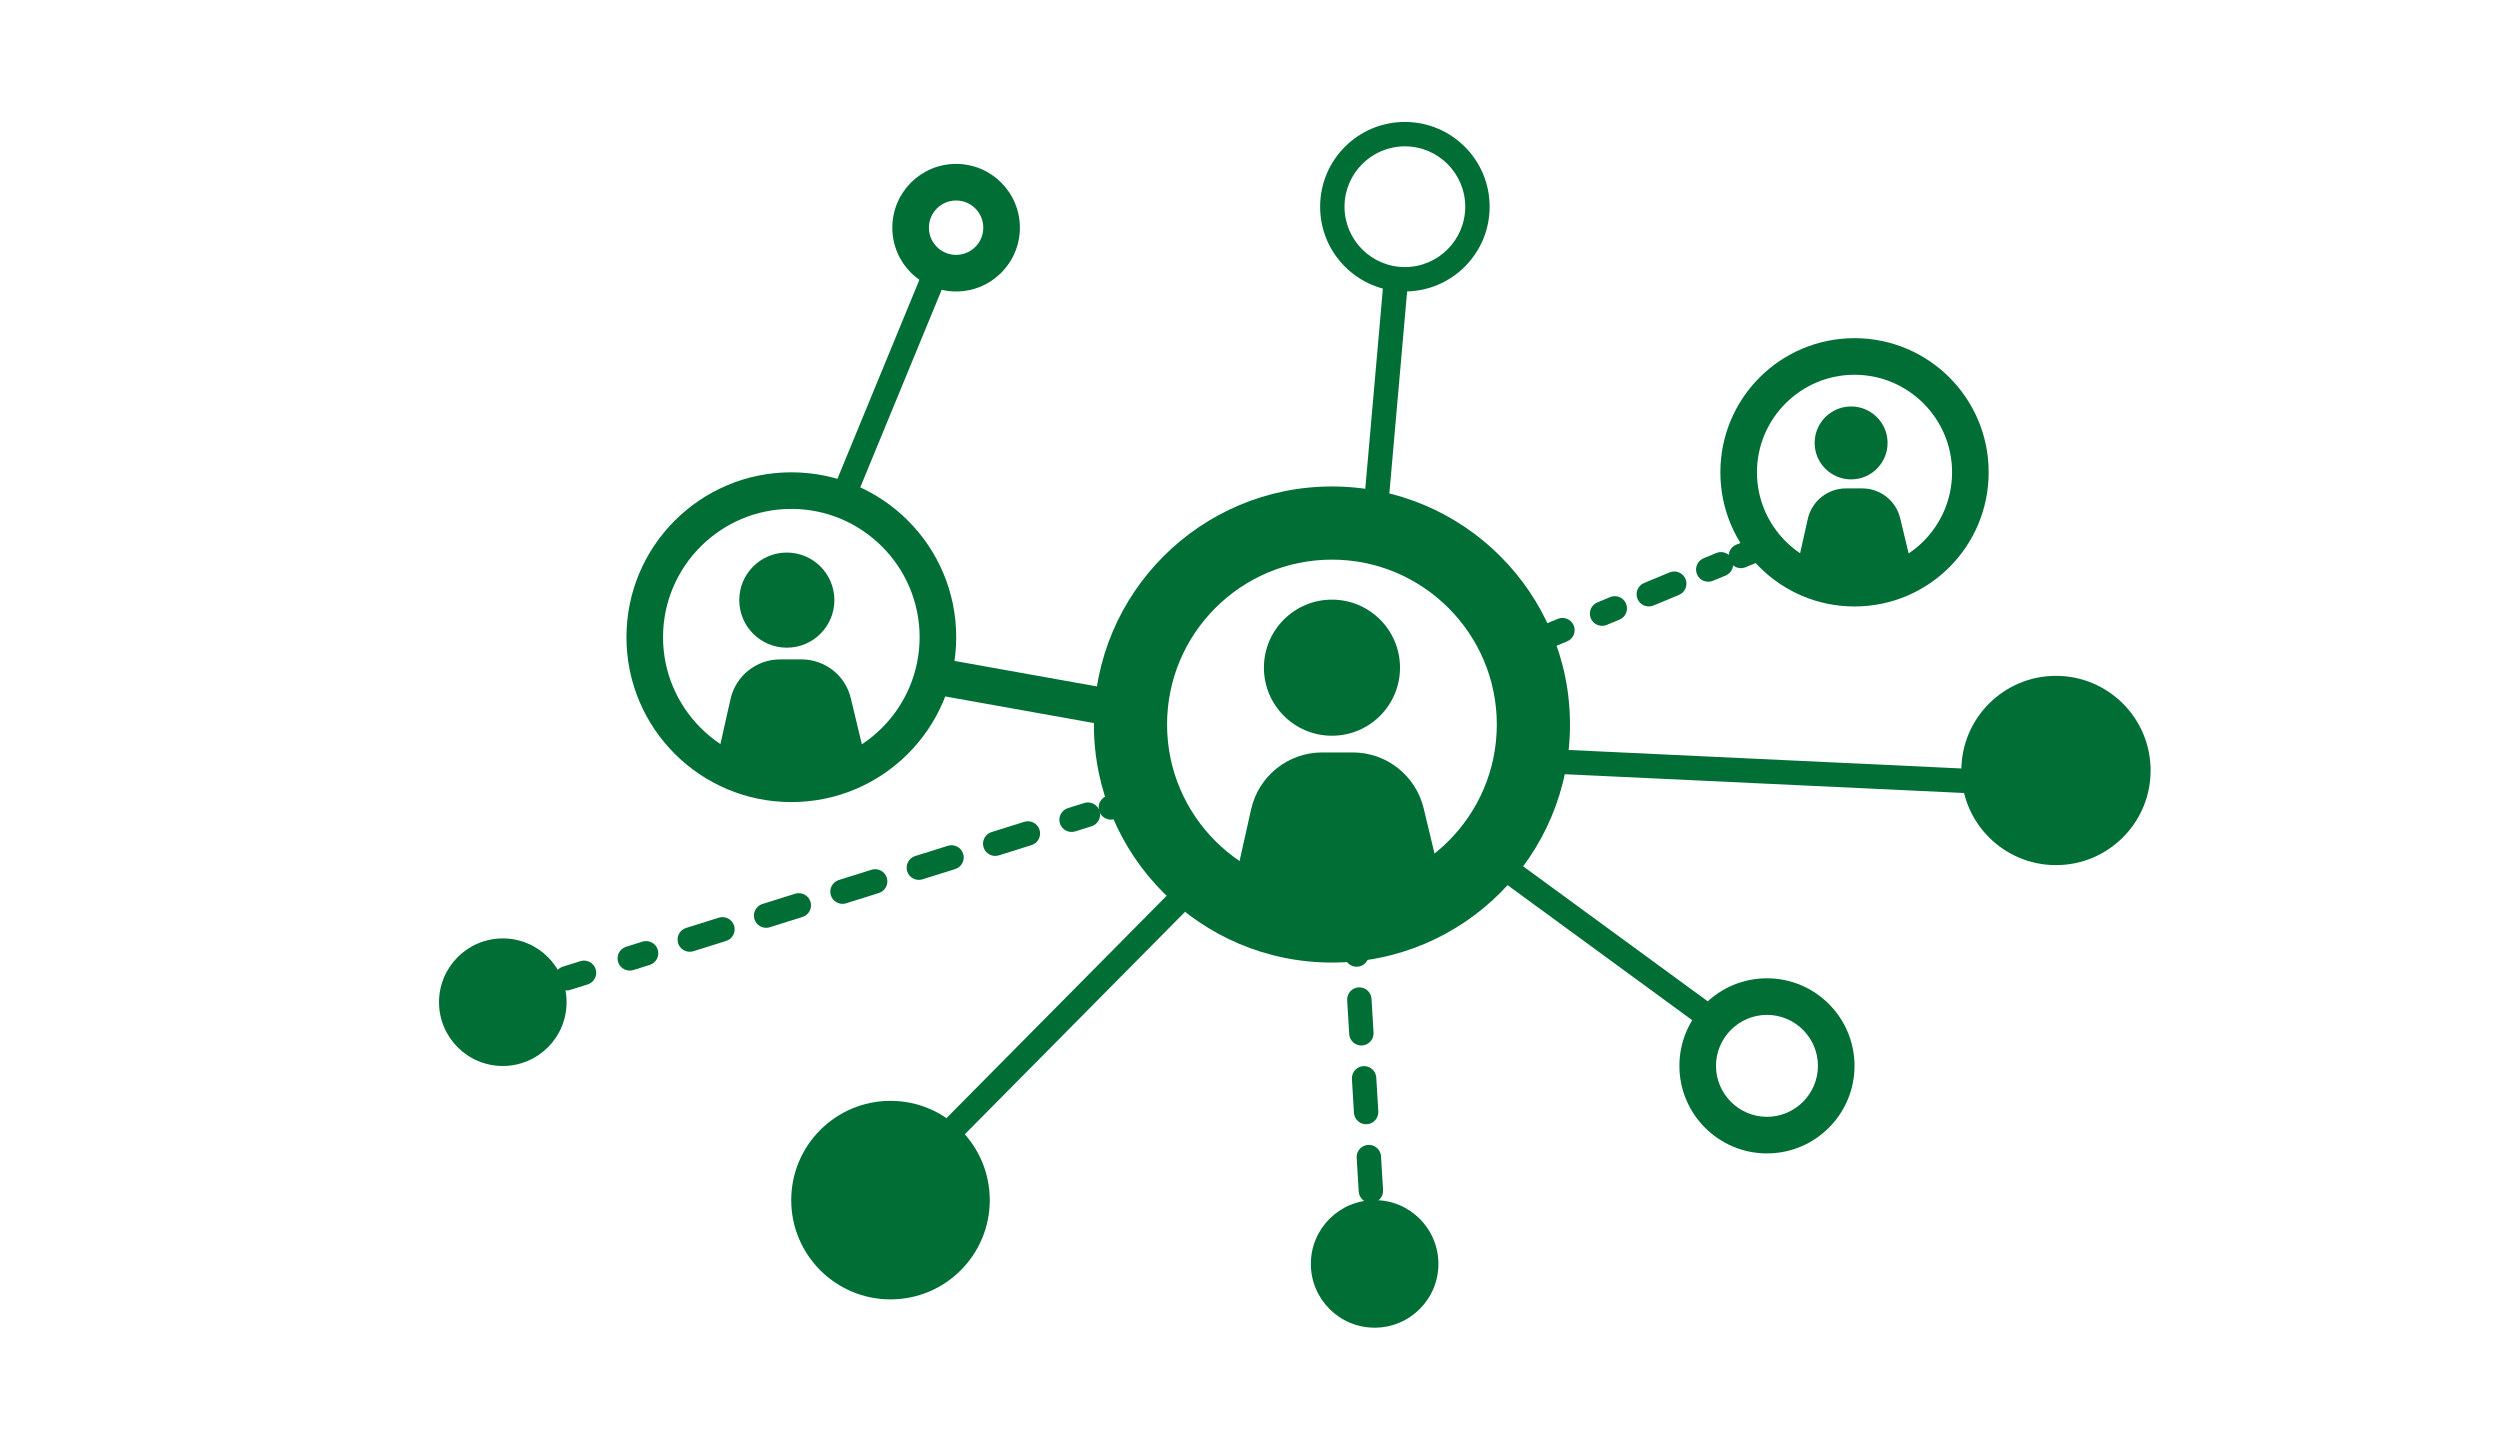 <svg width="205" height="118" viewBox="0 0 205 118" fill="none" xmlns="http://www.w3.org/2000/svg">
<g clip-path="url(#clip0_6651_10209)">
<path d="M112.575 100.338C113.092 100.307 113.541 100.674 113.622 101.174L113.634 101.276L113.718 102.66C113.751 103.211 113.331 103.685 112.779 103.718C112.228 103.751 111.754 103.332 111.721 102.781L111.638 101.397L111.637 101.294C111.657 100.788 112.058 100.37 112.575 100.338ZM112.186 93.88C112.702 93.849 113.151 94.217 113.232 94.717L113.244 94.819L113.411 97.586C113.444 98.138 113.024 98.612 112.473 98.645C111.922 98.678 111.448 98.258 111.415 97.706L111.247 94.939L111.246 94.836C111.267 94.33 111.669 93.912 112.186 93.88ZM111.795 87.423C112.312 87.392 112.761 87.759 112.843 88.259L112.854 88.361L113.021 91.128L113.021 91.231C113.001 91.737 112.6 92.156 112.083 92.187C111.566 92.218 111.118 91.851 111.036 91.351L111.024 91.249L110.857 88.482L110.856 88.379C110.877 87.873 111.278 87.455 111.795 87.423ZM112.631 84.671C112.664 85.222 112.244 85.696 111.693 85.73C111.142 85.763 110.668 85.343 110.635 84.791L110.468 82.024L112.464 81.904L112.631 84.671ZM111.405 80.965C111.957 80.932 112.431 81.352 112.464 81.904L110.468 82.024C110.435 81.473 110.854 80.999 111.405 80.965ZM111.099 75.892C111.615 75.861 112.065 76.228 112.146 76.728L112.157 76.829L112.241 78.213L112.242 78.316C112.222 78.822 111.82 79.241 111.303 79.272C110.786 79.303 110.337 78.936 110.256 78.436L110.244 78.334L110.161 76.951L110.16 76.848C110.181 76.342 110.582 75.923 111.099 75.892Z" fill="#006E35"/>
<path d="M75.615 22.399C75.826 21.889 76.411 21.645 76.921 21.855C77.432 22.066 77.675 22.65 77.465 23.161L70.415 40.271C70.205 40.782 69.62 41.025 69.11 40.814C68.599 40.604 68.356 40.02 68.566 39.51L75.615 22.399Z" fill="#006E35"/>
<path d="M64.519 53.11C66.673 53.11 68.419 51.364 68.419 49.21C68.419 47.056 66.673 45.31 64.519 45.31C62.365 45.31 60.619 47.056 60.619 49.21C60.619 51.364 62.365 53.11 64.519 53.11Z" fill="#006E35"/>
<path d="M58.66 62.86L59.9 57.33C60.33 55.42 62.02 54.07 63.97 54.07H65.72C67.65 54.07 69.33 55.39 69.77 57.27L71.11 62.86C71.11 62.86 67.31 65.83 58.66 62.86Z" fill="#006E35"/>
<path d="M151.791 39.31C153.442 39.31 154.781 37.971 154.781 36.32C154.781 34.669 153.442 33.33 151.791 33.33C150.139 33.33 148.801 34.669 148.801 36.32C148.801 37.971 150.139 39.31 151.791 39.31Z" fill="#006E35"/>
<path d="M147.289 46.8L148.239 42.55C148.569 41.09 149.869 40.05 151.359 40.05H152.709C154.189 40.05 155.479 41.07 155.819 42.51L156.849 46.8C156.849 46.8 153.939 49.08 147.289 46.8Z" fill="#006E35"/>
<path d="M109.219 45.89C116.669 45.89 122.739 51.95 122.739 59.41C122.739 66.87 116.679 72.93 109.219 72.93C101.759 72.93 95.699 66.87 95.699 59.41C95.699 51.95 101.759 45.89 109.219 45.89ZM109.219 39.89C98.439 39.89 89.699 48.63 89.699 59.41C89.699 70.19 98.439 78.93 109.219 78.93C119.999 78.93 128.739 70.19 128.739 59.41C128.739 48.63 119.999 39.89 109.219 39.89Z" fill="#006E35"/>
<path d="M64.889 41.73C70.689 41.73 75.409 46.45 75.409 52.25C75.409 58.05 70.689 62.77 64.889 62.77C59.089 62.77 54.369 58.05 54.369 52.25C54.369 46.45 59.089 41.73 64.889 41.73ZM64.889 38.73C57.429 38.73 51.369 44.78 51.369 52.25C51.369 59.72 57.419 65.77 64.889 65.77C72.359 65.77 78.409 59.72 78.409 52.25C78.409 44.78 72.359 38.73 64.889 38.73Z" fill="#006E35"/>
<path d="M152.07 30.73C156.48 30.73 160.07 34.32 160.07 38.73C160.07 43.14 156.48 46.73 152.07 46.73C147.66 46.73 144.07 43.14 144.07 38.73C144.07 34.32 147.66 30.73 152.07 30.73ZM152.07 27.73C145.99 27.73 141.07 32.65 141.07 38.73C141.07 44.81 145.99 49.73 152.07 49.73C158.15 49.73 163.07 44.81 163.07 38.73C163.07 32.65 158.15 27.73 152.07 27.73Z" fill="#006E35"/>
<path d="M144.891 83.22C147.201 83.22 149.071 85.1 149.071 87.4C149.071 89.7 147.191 91.58 144.891 91.58C142.591 91.58 140.711 89.7 140.711 87.4C140.711 85.1 142.591 83.22 144.891 83.22ZM144.891 80.22C140.921 80.22 137.711 83.44 137.711 87.4C137.711 91.36 140.931 94.58 144.891 94.58C148.851 94.58 152.071 91.36 152.071 87.4C152.071 83.44 148.851 80.22 144.891 80.22Z" fill="#006E35"/>
<path d="M112.72 108.87C115.609 108.87 117.95 106.529 117.95 103.64C117.95 100.752 115.609 98.41 112.72 98.41C109.832 98.41 107.49 100.752 107.49 103.64C107.49 106.529 109.832 108.87 112.72 108.87Z" fill="#006E35"/>
<path d="M41.23 87.41C44.118 87.41 46.46 85.069 46.46 82.18C46.46 79.292 44.118 76.95 41.23 76.95C38.342 76.95 36 79.292 36 82.18C36 85.069 38.342 87.41 41.23 87.41Z" fill="#006E35"/>
<path d="M78.4 16.44C79.63 16.44 80.63 17.44 80.63 18.67C80.63 19.9 79.63 20.9 78.4 20.9C77.17 20.9 76.17 19.9 76.17 18.67C76.17 17.44 77.17 16.44 78.4 16.44ZM78.4 13.44C75.51 13.44 73.17 15.78 73.17 18.67C73.17 21.56 75.51 23.9 78.4 23.9C81.29 23.9 83.63 21.56 83.63 18.67C83.63 15.78 81.29 13.44 78.4 13.44Z" fill="#006E35"/>
<path d="M168.59 70.94C172.876 70.94 176.35 67.466 176.35 63.18C176.35 58.894 172.876 55.42 168.59 55.42C164.304 55.42 160.83 58.894 160.83 63.18C160.83 67.466 164.304 70.94 168.59 70.94Z" fill="#006E35"/>
<path d="M47.69 78.789C48.187 78.688 48.689 78.978 48.844 79.472C49.008 79.999 48.714 80.559 48.187 80.724L46.747 81.174L46.648 81.199C46.152 81.301 45.649 81.012 45.495 80.518C45.33 79.99 45.624 79.429 46.151 79.265L47.591 78.816L47.69 78.789Z" fill="#006E35"/>
<path d="M52.779 77.189C53.276 77.088 53.779 77.376 53.934 77.87C54.099 78.397 53.805 78.958 53.279 79.123L51.939 79.544C51.412 79.709 50.85 79.416 50.685 78.89C50.52 78.363 50.812 77.801 51.339 77.636L52.68 77.215L52.779 77.189ZM59.04 75.225C59.537 75.122 60.04 75.41 60.196 75.904C60.361 76.431 60.067 76.993 59.54 77.158L56.86 78L56.76 78.025C56.264 78.127 55.761 77.838 55.606 77.345C55.441 76.818 55.734 76.257 56.261 76.092L58.942 75.25L59.04 75.225ZM65.302 73.26C65.799 73.157 66.302 73.445 66.457 73.939C66.623 74.466 66.329 75.028 65.802 75.193L63.121 76.034L63.022 76.06C62.525 76.162 62.022 75.874 61.867 75.38C61.702 74.853 61.996 74.291 62.523 74.126L65.203 73.285L65.302 73.26ZM71.564 71.294C72.06 71.192 72.564 71.48 72.719 71.975C72.884 72.501 72.591 73.063 72.064 73.228L69.383 74.069L69.284 74.096C68.787 74.198 68.284 73.909 68.129 73.415C67.964 72.888 68.257 72.326 68.784 72.161L71.465 71.32L71.564 71.294ZM77.727 69.355C78.254 69.19 78.814 69.483 78.98 70.01C79.145 70.537 78.852 71.098 78.325 71.264L75.645 72.104L75.545 72.13C75.049 72.232 74.546 71.944 74.391 71.45C74.225 70.923 74.519 70.362 75.046 70.196L77.727 69.355ZM83.989 67.39C84.515 67.224 85.076 67.518 85.242 68.045C85.407 68.572 85.114 69.132 84.587 69.298L81.906 70.14C81.38 70.305 80.818 70.012 80.653 69.485C80.487 68.959 80.78 68.397 81.307 68.231L83.989 67.39ZM89.009 65.82C89.505 65.718 90.008 66.006 90.163 66.5C90.329 67.027 90.035 67.588 89.508 67.754L88.168 68.175C87.641 68.34 87.08 68.046 86.914 67.519C86.749 66.993 87.042 66.432 87.569 66.266L88.909 65.846L89.009 65.82Z" fill="#006E35"/>
<path d="M92.317 64.781C92.813 64.678 93.317 64.966 93.472 65.46C93.638 65.987 93.345 66.548 92.819 66.714L91.388 67.164C90.861 67.33 90.3 67.037 90.134 66.51C89.969 65.983 90.262 65.422 90.788 65.256L92.218 64.806L92.317 64.781Z" fill="#006E35"/>
<path d="M127.738 50.746C128.249 50.535 128.834 50.778 129.045 51.288C129.256 51.798 129.012 52.383 128.502 52.594L127.122 53.164L127.025 53.198C126.54 53.343 126.014 53.1 125.816 52.622C125.605 52.111 125.848 51.526 126.358 51.315L127.738 50.746Z" fill="#006E35"/>
<path d="M132.127 48.928C132.613 48.782 133.139 49.024 133.337 49.502C133.549 50.012 133.308 50.598 132.798 50.81L131.753 51.243L131.657 51.278C131.171 51.424 130.644 51.182 130.446 50.703C130.234 50.194 130.476 49.609 130.986 49.397L132.031 48.962L132.127 48.928ZM137.002 46.903C137.487 46.757 138.014 46.999 138.212 47.477C138.424 47.987 138.183 48.572 137.673 48.785L135.583 49.653C135.074 49.864 134.489 49.622 134.277 49.113C134.065 48.603 134.306 48.017 134.816 47.805L136.906 46.938L137.002 46.903ZM140.833 45.312C141.318 45.166 141.845 45.408 142.043 45.886C142.242 46.364 142.042 46.909 141.595 47.15L141.503 47.194L140.458 47.627C139.948 47.839 139.364 47.597 139.152 47.087C138.94 46.577 139.181 45.993 139.691 45.781L140.736 45.346L140.833 45.312Z" fill="#006E35"/>
<path d="M143.845 44.061C144.33 43.916 144.857 44.16 145.055 44.638C145.252 45.117 145.051 45.661 144.604 45.901L144.512 45.944L143.132 46.514L143.035 46.548C142.55 46.694 142.024 46.45 141.826 45.972C141.615 45.462 141.858 44.877 142.368 44.666L143.748 44.096L143.845 44.061Z" fill="#006E35"/>
<path d="M114.528 22.214C115.044 22.259 115.434 22.689 115.44 23.195L115.437 23.298L113.717 42.848C113.668 43.398 113.183 43.804 112.633 43.756C112.083 43.707 111.676 43.222 111.725 42.672L113.444 23.122L113.459 23.02C113.554 22.523 114.013 22.169 114.528 22.214Z" fill="#006E35"/>
<path d="M76.652 53.914L76.804 53.934L92.784 56.794L92.933 56.828C93.664 57.037 94.132 57.77 93.995 58.534C93.859 59.299 93.166 59.823 92.407 59.766L92.255 59.747L76.275 56.887L76.125 56.852C75.394 56.644 74.926 55.91 75.063 55.145C75.2 54.381 75.894 53.856 76.652 53.914Z" fill="#006E35"/>
<path d="M122.263 70.349C122.569 69.931 123.138 69.82 123.575 70.077L123.661 70.132L139.931 82.033C140.377 82.359 140.474 82.985 140.148 83.43C139.822 83.876 139.196 83.973 138.75 83.647L122.48 71.748L122.401 71.682C122.024 71.343 121.957 70.767 122.263 70.349Z" fill="#006E35"/>
<path d="M126.787 61.411L168.638 63.381C169.189 63.407 169.615 63.875 169.589 64.427C169.563 64.978 169.095 65.405 168.543 65.379L126.694 63.409L126.592 63.399C126.09 63.325 125.717 62.881 125.741 62.363C125.766 61.846 126.179 61.439 126.685 61.411H126.787Z" fill="#006E35"/>
<path d="M95.775 73.348C96.166 73.025 96.746 73.045 97.114 73.409C97.507 73.798 97.509 74.431 97.121 74.823L79.111 93.014L79.035 93.083C78.644 93.405 78.065 93.385 77.697 93.021C77.305 92.632 77.301 91.999 77.689 91.606L95.7 73.417L95.775 73.348Z" fill="#006E35"/>
<path d="M109.221 60.33C112.302 60.33 114.801 57.832 114.801 54.75C114.801 51.668 112.302 49.17 109.221 49.17C106.139 49.17 103.641 51.668 103.641 54.75C103.641 57.832 106.139 60.33 109.221 60.33Z" fill="#006E35"/>
<path d="M100.82 74.29L102.59 66.37C103.2 63.64 105.62 61.7 108.42 61.7H110.93C113.69 61.7 116.09 63.59 116.74 66.28L118.66 74.29C118.66 74.29 113.22 78.55 100.82 74.29Z" fill="#006E35"/>
<path d="M115.2 12C117.93 12 120.15 14.22 120.15 16.95C120.15 19.68 117.93 21.9 115.2 21.9C112.47 21.9 110.25 19.68 110.25 16.95C110.25 14.22 112.47 12 115.2 12ZM115.2 10C111.36 10 108.25 13.11 108.25 16.95C108.25 20.79 111.36 23.9 115.2 23.9C119.04 23.9 122.15 20.79 122.15 16.95C122.15 13.11 119.04 10 115.2 10Z" fill="#006E35"/>
<path d="M73.021 106.55C77.516 106.55 81.161 102.906 81.161 98.41C81.161 93.914 77.516 90.27 73.021 90.27C68.525 90.27 64.881 93.914 64.881 98.41C64.881 102.906 68.525 106.55 73.021 106.55Z" fill="#006E35"/>
</g>
<defs>
<clipPath id="clip0_6651_10209">
<rect width="140.35" height="98.86" fill="white" transform="translate(36 10)"/>
</clipPath>
</defs>
</svg>
